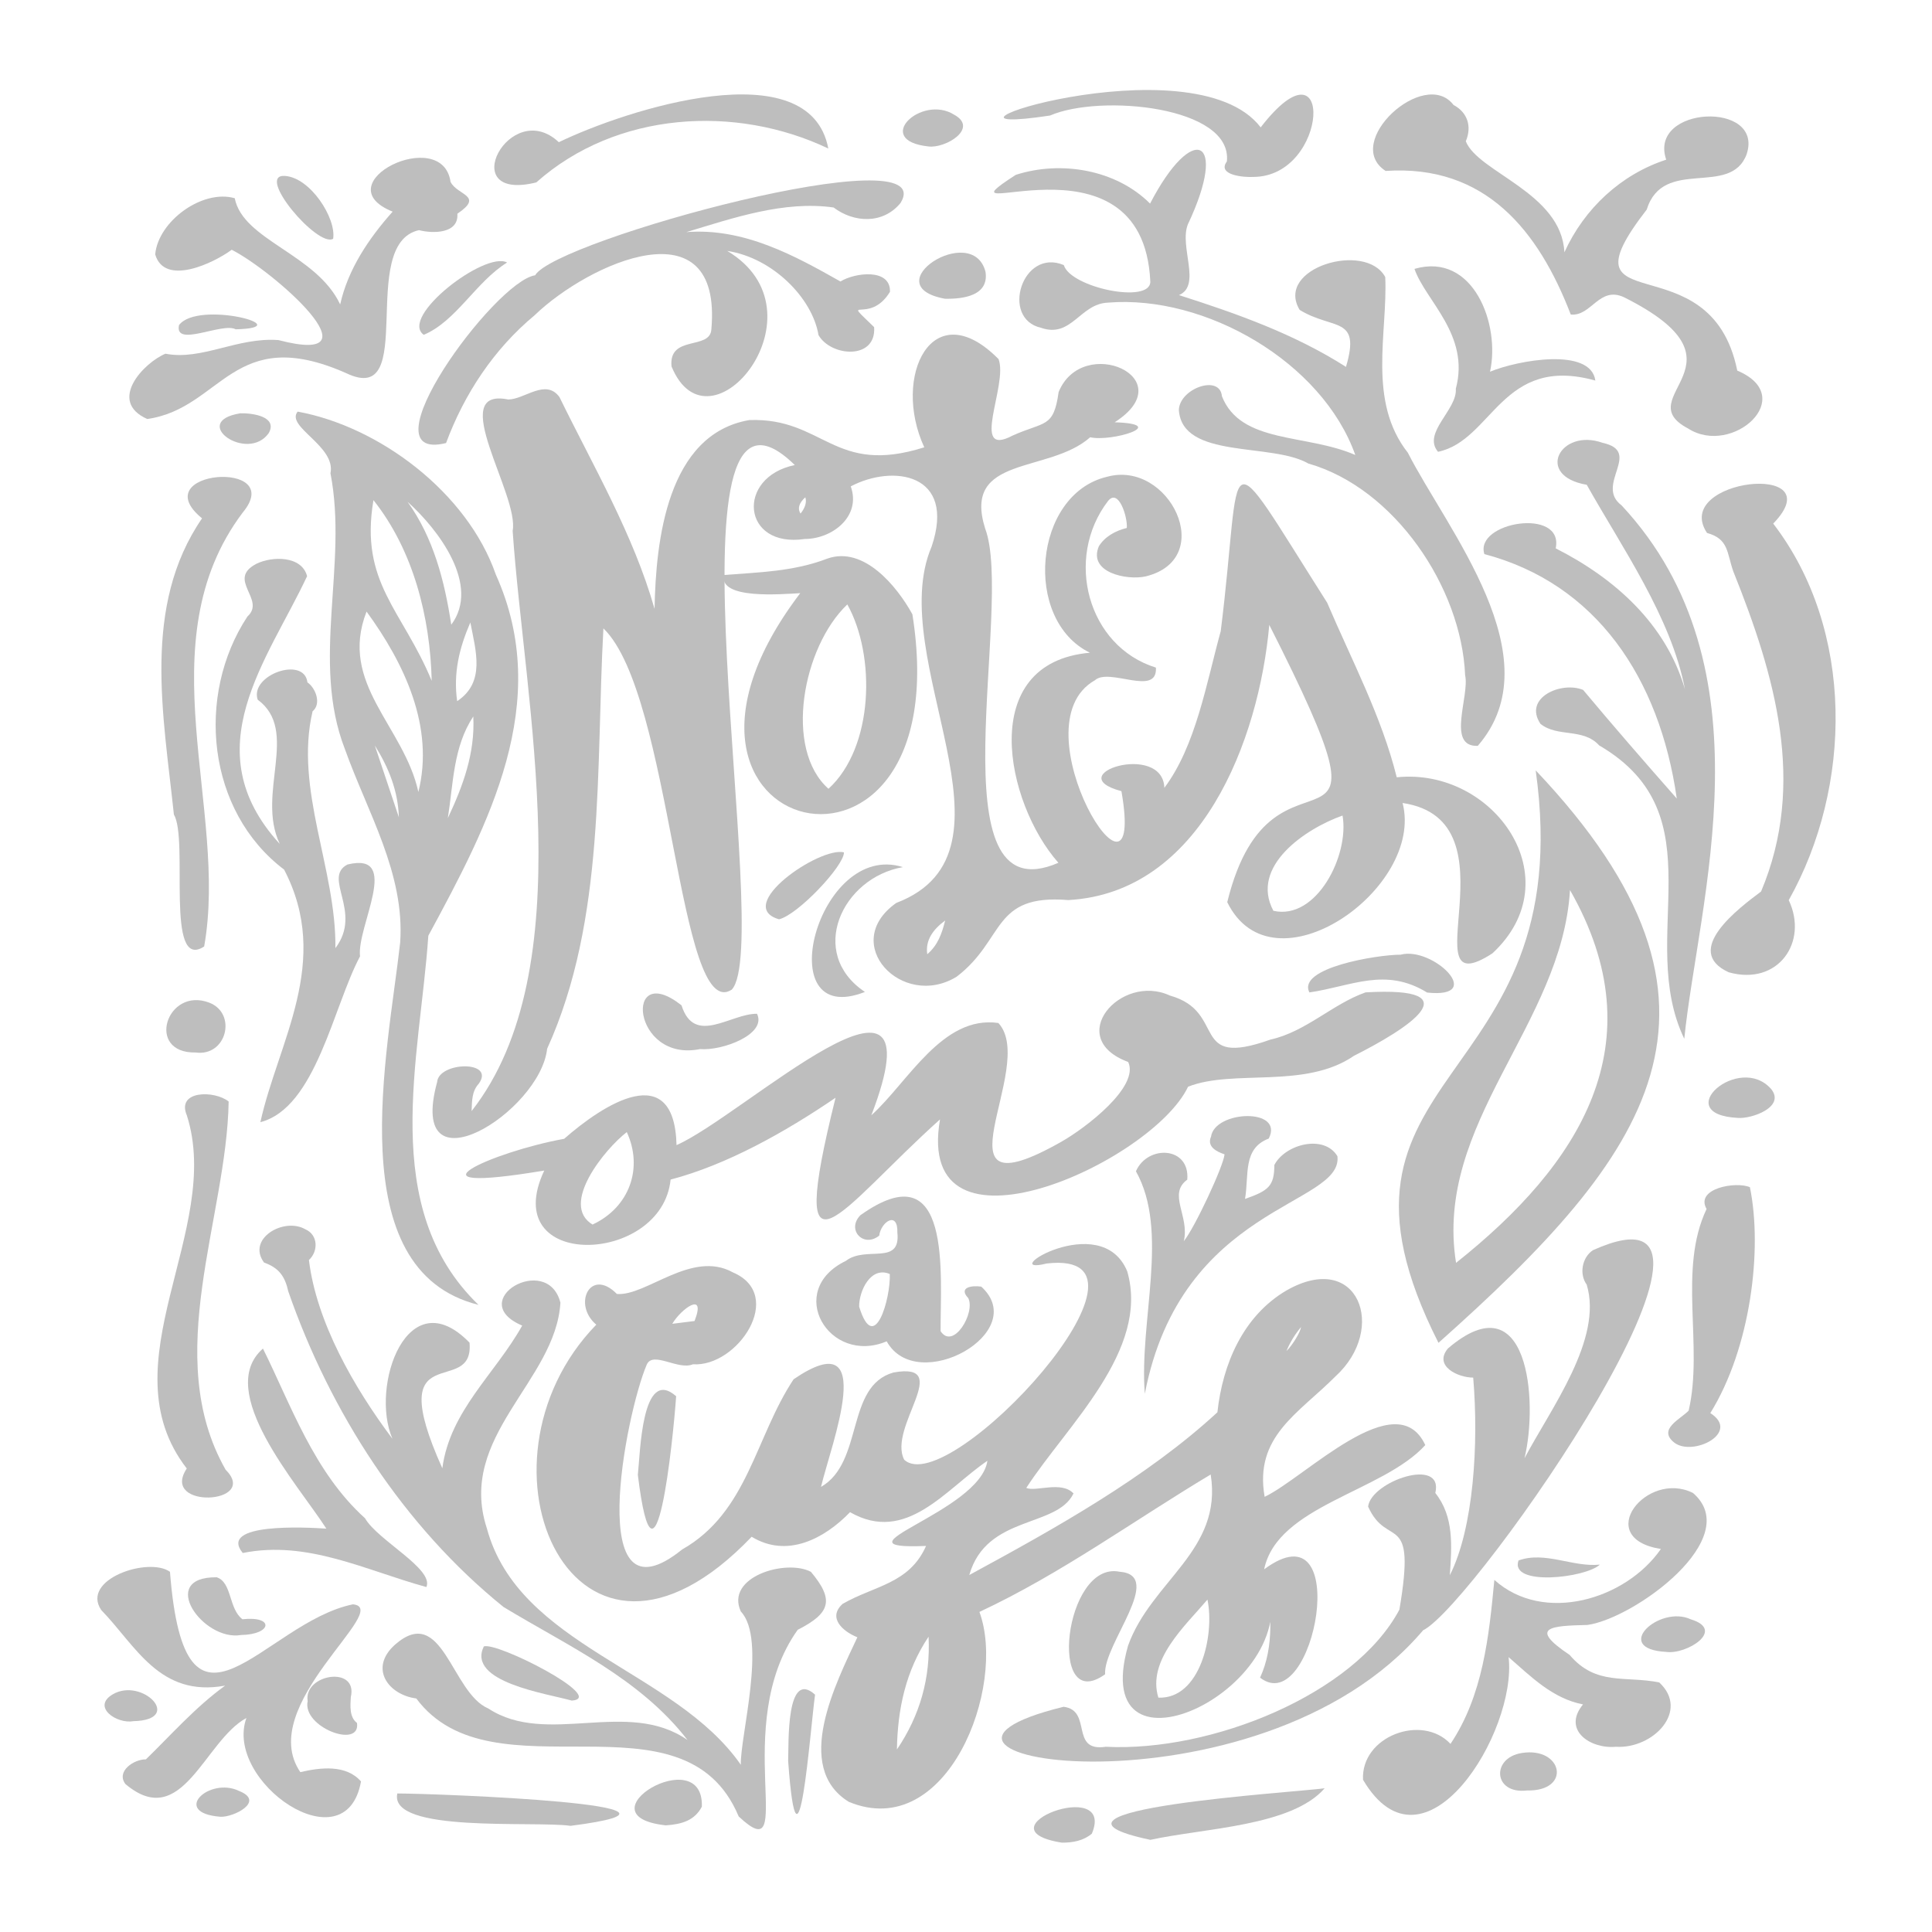 <?xml version="1.0" encoding="UTF-8"?>
<svg id="Layer_1" data-name="Layer 1" xmlns="http://www.w3.org/2000/svg" viewBox="0 0 400 400">
  <defs>
    <style>
      .cls-1 {
        fill: #bebebe;
        stroke-width: 0px;
      }
    </style>
  </defs>
  <path class="cls-1" d="M164.54,96.27c-28.97-28.31-4.11,98.97-13.03,108.62-11.09,7.23-12.36-61.09-26.58-74.79-1.6,28.87.51,60.23-11.65,87.03-1.44,13.15-29.15,30.31-22.78,6.91.31-4.24,12.11-4.57,8.64.31-1.48,1.59-1.41,3.61-1.5,5.69,23.04-29.41,10.94-84.42,8.5-120.13,1.42-7.42-13.91-29.81-.92-27.2,3.4-.01,7.75-4.41,10.61-.5,7.04,14.4,15.27,28.37,19.69,43.85.25-14.17,2.64-36.17,19.61-39.09,15.45-.55,17.46,11.59,36.23,5.64-6.78-14.67,1.69-32.14,15.39-18.25,2,5.39-6.12,20.6,2.9,15.82,6.67-3,8.48-1.49,9.53-9.02,4.97-12.13,25.89-2.88,11.6,6.27,11.61.37-.67,4.12-5.07,3.1-8.56,7.61-26.53,3.62-21.75,18.88,6.05,15.9-11,80.6,15.17,69.22-10.96-12.38-17.01-41.43,6.53-43.49-13.96-6.78-11.69-32.84,3.54-36.43,12.88-3.54,22.9,16.98,7.99,20.63-3.89.86-11.96-.8-9.69-6.23,1.23-2.02,3.5-3.25,5.79-3.8.21-2.18-1.7-8.38-3.91-5.55-9.04,11.82-4.23,30.07,9.94,34.46.35,6.12-9.65-.08-12.63,2.62-16.73,9.47,10.76,53.11,5.49,22.96-12.93-3.43,8.53-10.31,8.89-.69,6.52-8.69,8.69-21.63,11.67-32.44,4.7-37.52-.43-41.25,22.03-5.9,5.08,11.92,11.27,23.54,14.41,36.16,20.14-2.09,36.4,21.06,19.81,36.45-17.75,11.5,5.79-27.51-18.6-31.13,4.58,17.71-26.87,39.84-36.3,20.53,9.53-38.87,37.93.29,8.7-57.4-2.13,23.85-14.12,55.46-41.6,56.97-15.91-1.3-13,8.13-23.13,15.87-11.29,6.9-24.37-6.91-12.49-15.28,27.88-10.62-2.59-50.64,7.31-73.77,5.15-15.26-8.07-17.06-16.74-12.47,2.21,6.19-3.79,10.88-9.52,10.89-13.08,1.95-14.28-12.83-2.04-15.31ZM277.96,168.85c-7.58,2.67-19.26,10.47-14.32,19.72,8.94,2.04,15.76-11.52,14.32-19.72ZM195.69,190.58c-2.4,1.77-4.15,3.98-3.71,6.98,2.2-1.88,3.02-4.27,3.71-6.98ZM165.74,106.33c.98-1.2,1.32-2.42.99-3.37-1.3,1.17-1.66,2.32-.99,3.37Z"/>
  <path class="cls-1" d="M123.47,274.27c-5.01-4.2-1.25-11.95,4.25-6.37,6.07.51,15.49-9.2,24.03-4.46,10.96,4.68.96,19.64-8.29,19.02-3.06,1.31-8.33-2.85-9.57.1-4.35,10.18-13.1,54.73,7.33,38.25,13.62-7.73,15.11-23.22,23.09-35.25,17.81-12.14,7.69,13.69,5.67,22.29,8.9-5.12,5.03-20.88,15.01-23.69,12.65-2.25-1.25,11.3,2.21,18.05,9.18,8.61,57.38-43.81,29.52-40.62-10.95,2.74,11.22-11.5,16.66,1.62,4.73,16.38-12.54,31.94-20.9,44.85,2.02.85,7.26-1.52,9.78,1.14-3.44,7.18-18.01,4.39-21.58,16.89,17.71-9.61,36.74-20.19,51.37-33.69,1.08-9.98,5.32-19.95,14.29-25.22,14.87-8.5,20.99,7.9,10.16,17.78-7.72,7.75-16.86,12.45-14.67,24.94,8.37-3.96,27.3-23.57,33.26-10.71-8.78,9.69-30.65,12.51-33.36,25.72,18.59-13.8,10.46,31.2-.85,22.43,3.01-6.48,2.3-14.18,1.07-21.06,9.78,22.61-37.15,45.15-28.4,14.44,4.82-13.44,19.63-19.67,17.11-35.44-15.94,9.54-31,20.57-47.88,28.45,5.71,15.59-6.72,47.75-27.05,39.32-11.61-7.19-2.63-24.64,1.78-34.07-2.94-1.17-6.25-4.01-3.06-6.91,6.56-3.79,13.8-4.13,17.28-12-20.79.86,11.2-6.95,12.7-17.63-8.63,5.86-16.79,17.31-28.44,10.64-5.31,5.5-13.02,9.57-20.37,5.09-36.59,38.3-60.26-15.01-32.16-43.92ZM249.99,331.18c-4.59,5.42-12.56,12.55-10.16,20.3,8.67.34,11.69-12.98,10.16-20.3ZM192.25,338.86c-4.73,7.07-6.42,15-6.55,23.35,4.79-7.06,6.97-14.85,6.55-23.35ZM143.8,273.5c2.5-6.41-2.86-2.45-4.61.58,1.57-.2,3.03-.38,4.61-.58ZM266.34,279.73c1.29-1.26,2.93-4,3.01-4.96-1.27,1.53-2.26,3.15-3.01,4.96Z"/>
  <path class="cls-1" d="M180.4,230.91c7.61-6.87,14.7-20.77,26.3-19.11,8.35,8.98-14.94,40.43,13.02,24.6,5.14-2.91,16.25-11.45,13.86-16.53-13.33-4.92-1.58-18.49,8.64-13.75,12.04,3.37,3.78,15.19,20.83,9.11,7.31-1.62,12.81-7.35,19.68-9.77,22.52-1.29,8.59,7.59-2.4,13.13-10.14,6.98-24.96,2.69-34.35,6.4-7.47,15.75-56.8,38.08-51.36,6.77-20.67,18.53-32.04,37.33-21.63-4.48-10.5,7.15-22.51,13.88-34.15,16.94-1.78,17.75-35.94,18.93-26.16-1.87-30.9,5.16-10.69-3.91,4.12-6.57,8.04-7.06,22.82-16.72,23.27,1.3,13.77-6,55.35-45.22,40.33-6.17ZM129.77,234.39c-4.48,3.44-13.96,15-7.09,19.14,7.65-3.56,10.53-11.7,7.09-19.14Z"/>
  <path class="cls-1" d="M99.08,270.16c-28.84-7.16-18.74-52.37-16.23-75.02,1-14.29-6.79-27-11.44-40.04-7.09-18.24.69-38.2-2.99-57.11,1.18-5.66-9.33-9.61-6.8-12.77,16.87,3.08,35.12,16.72,41.04,33.75,11.9,26.44-1.49,51.68-13.98,74.76-1.72,25.4-10.45,56.31,10.39,76.43ZM75.89,126.62c-5.83,14.95,7.73,23.66,10.73,37.35,3.37-13.49-2.92-26.65-10.73-37.35ZM89.38,140.96c-.31-13.01-3.72-26.91-12.06-37.41-2.9,17.11,6.01,22.74,12.06,37.41ZM84.37,103.88c5.4,7.49,7.68,16.46,9.06,25.46,6.1-8.18-2.65-19.7-9.06-25.46ZM94.65,145.17c5.88-3.92,3.87-10.35,2.73-16.3-2.3,5.31-3.55,10.47-2.73,16.3ZM97.99,148.33c-4.17,6.33-4.12,13.81-5.27,21.05,3.14-6.66,5.66-13.47,5.27-21.05ZM77.6,154.34c1.66,4.96,3.32,9.91,4.98,14.87-.16-5.47-2.13-10.33-4.98-14.87Z"/>
  <path class="cls-1" d="M108.12,274.45c-12.03-5.11,5.2-15.27,7.91-4.75-.98,16.3-21.45,27.64-15.24,46.7,6.62,24.53,38.89,29.27,52.59,48.98-.18-5.78,5.45-25.99,0-31.74-3.29-7.17,9.36-10.93,14.51-8.21,4.87,5.81,4.08,8.54-2.73,12-14.23,19.89.33,50.44-12.22,38.65-11.38-27.21-50.96-3.21-66.75-24.43-5.78-.75-9.87-6.25-4.42-11.13,9.89-8.68,11.67,9.99,19.34,13.21,12.13,7.95,28.81-2.16,41.24,6.53-9.9-12.82-24.73-19.44-38.1-27.55-20.71-16.72-35.86-40.32-44.56-65.33-.7-3.17-1.97-4.89-5.02-5.98-3.65-4.91,4.07-9.46,8.55-6.89,2.65,1.15,2.72,4.54.74,6.36,1.56,12.87,9.35,26.44,17.29,37.02-4.7-10.91,3.12-33.12,15.96-19.91,1.04,11.72-18.25-1.98-5.63,26.01,1.58-11.93,10.99-19.6,16.53-29.53Z"/>
  <path class="cls-1" d="M297.82,278.02c-29.13-57.56,29.49-51.48,20.13-118.52,46.5,49.04,23.45,79.72-20.13,118.52ZM301.46,261.46c25.55-20.3,41.76-45.4,23.59-77.18-1.66,27.93-28.21,48.21-23.59,77.18Z"/>
  <path class="cls-1" d="M252.97,82c3.91,9.96,17.41,7.74,27.63,12.2-6.83-19.22-31.03-33.22-51.26-31.54-5.73.24-7.51,7.41-13.79,5.21-8.47-1.89-3.92-16.6,4.7-12.99,1.39,4.67,17.93,8.11,17.91,3.43-1.52-33.25-46.42-10.13-27.85-22.11,9.34-3.01,20.76-1.1,27.8,5.95,8.84-17.06,16.33-13.67,7.83,4.29-1.85,4.6,2.89,12.65-1.85,14.66,12.01,3.83,23.89,8.04,34.58,14.86,3.14-10.64-2.64-7.54-9.59-11.8-5.22-8.69,13.68-14.26,17.72-6.8.53,11.49-3.75,25.68,4.68,36.37,8.07,15.9,30.28,42.45,14.48,60.69-6.56.27-1.66-10.35-2.62-14.61-.76-18.25-14.68-38.76-32.46-43.84-7.65-4.41-26.12-.82-26.81-11.09.14-4.44,8.45-7.42,8.91-2.89Z"/>
  <path class="cls-1" d="M297.16,309.1c3.92,4.91,3.42,11.02,3.01,17.04,4.94-9.76,6-27.3,4.84-40.92-3.17,0-8.25-2.41-5.24-6.03,16.66-14.26,18.75,10.87,15.86,22.73,5.48-10.36,16.28-24.67,12.88-35.95-1.6-2.19-.96-5.67,1.31-7.14,38.86-17.43-24.56,73.56-35.18,78.7-34.22,40.37-119.34,26.82-74.43,15.84,6.04.76,1.21,9.41,8.73,8.28,21.81,1.11,51.45-10.83,60.79-28.39,3.57-20.94-2.45-12.37-6.48-21.34.63-5.24,15.7-10.4,13.92-2.82Z"/>
  <path class="cls-1" d="M348.72,215.09c-10.09-20.99,7.26-46.26-17.63-60.76-3.35-3.68-8.59-1.61-12.15-4.46-3.63-5.41,4.32-8.89,8.83-7.03,5.91,7.08,12.84,15.06,19.39,22.49-3.56-24.94-16.67-44.49-39.84-50.61-2.09-6.68,16.54-9.72,14.77-1.19,12.23,6.2,22.84,15.65,26.76,29.18-2.82-14.89-13.13-29.49-20.33-42.34-10.86-1.86-5.46-11.81,3.27-8.69,8.42,1.83-1.74,8.72,3.95,12.96,31.34,33.65,15.84,82.02,12.97,110.44Z"/>
  <path class="cls-1" d="M142.06,48.06c12.01-.96,22.64,4.97,31.95,10.22,2.92-1.84,10.42-2.81,10.25,2.14-4.31,7.07-10.49.3-3.28,7.31.47,6.84-8.95,6.14-11.52,1.64-1.26-7.63-9.46-15.99-18.89-17.42,21.08,12.58-3.69,43.08-11.54,23.91-.62-6.6,7.99-3.3,8.25-7.67,2.33-26.29-25.44-13.69-36.58-2.93-8.42,6.99-14.55,16.24-18.35,26.47-17.49,4.29,9.98-33.44,18.45-34.74,4.09-7.26,84.3-29.11,75.65-14.97-3.63,4.44-9.67,4.12-13.86.94-10.27-1.46-20.78,2.17-30.53,5.11Z"/>
  <path class="cls-1" d="M323.9,52.22c4.12-9.06,11.71-16.11,21.07-19.16-3.82-11.19,20.35-12.25,16.65-1.12-3.36,9.01-17.26.43-20.69,11.46-18.83,24.3,13.21,5.85,18.75,33.33,12.84,5.41-1.05,17.86-10.17,11.99-12.61-6.64,14.24-13.43-13.3-27.19-5.13-2.36-6.73,4.02-11,3.59-6.66-17.3-17.62-31.12-38.33-29.73-9.08-5.87,8.02-21.54,14.06-13.66,2.89,1.54,3.84,4.44,2.54,7.52,2.52,6.44,19.81,10.64,20.41,22.98Z"/>
  <path class="cls-1" d="M57.9,174.67c-4.91-10.4,4.19-23.37-4.55-29.81-1.7-5.12,9.64-9.11,10.3-3.58,1.72,1.17,2.94,4.45,1.07,5.98-3.81,16.15,4.93,32.72,4.72,49.04,5.71-7.53-2.75-14.55,2.49-17.31,11.34-2.76,1.88,12.87,2.61,19.01-5.55,10.38-9.14,31.36-20.63,34.33,3.65-16.61,14.84-33.23,4.91-52.29-16-12.1-18.34-36.07-7.6-52.39,3.94-3.55-4.44-7.65,1.88-10.93,3.25-1.6,9.38-1.69,10.48,2.57-8.07,17.27-23.55,35.85-5.7,55.39Z"/>
  <path class="cls-1" d="M300.3,361.07c6.72-10.02,7.98-22.25,9.09-33.97,10.18,9.17,27.2,4.1,34.48-6.4-14.19-2.25-2.95-16.41,6.64-11.6,10.8,9.3-12.09,25.96-21.85,27.33-7.68.18-12.24.47-3.68,6.21,5.46,6.44,11.53,4.27,18.55,5.69,6.36,5.9-1.29,13.81-9.01,13.32-5.27.49-11.14-3.48-6.77-8.77-6.32-1.23-10.7-5.69-15.41-9.79,1.8,15.47-17.49,46.84-30.14,25.39-.47-8.98,12.2-13.74,18.11-7.43Z"/>
  <path class="cls-1" d="M367.13,108.41c16.91,22.04,16.4,54.48,3.21,77.96,4.12,8.7-2.24,17.8-12.43,14.93-9.74-4.47,2.21-13.36,6.7-16.72,9.43-22.39,2.86-44.82-5.75-66.28-1.38-3.93-.93-6.7-5.44-7.96-7.47-11.22,26.35-14.97,13.7-1.93Z"/>
  <path class="cls-1" d="M165.67,122.81c-4.07.21-16.79,1.34-15.82-3.76,7.28-.57,14.46-.71,21.45-3.4,7.51-2.65,14.37,5.66,17.6,11.53,10.17,64.11-62.06,46.67-23.22-4.37ZM175.43,125.14c-9.25,8.79-13.21,29.93-3.9,38.17,9.37-8.57,9.83-27.53,3.9-38.17Z"/>
  <path class="cls-1" d="M81.3,43.82c-14.47-5.83,10.28-17.99,11.98-6.17,1.38,2.82,7.03,2.81,1.41,6.6.32,4.16-5.07,4.14-7.95,3.4-12.9,2.87.02,36.83-15.06,29.61-23.44-10.38-25.71,7.28-41.19,9.49-8.32-3.7-.67-11.69,3.77-13.52,7.47,1.47,14.89-3.46,23.39-2.82,21.64,5.65-1.02-14.31-9.68-18.7-3.73,2.76-13.89,7.63-15.84.96.64-6.91,9.81-13.55,16.47-11.63,1.71,8.72,16.92,11.55,21.83,21.99,1.62-7.3,5.94-13.69,10.86-19.21Z"/>
  <path class="cls-1" d="M51.02,355.69c-8.72,4.71-13.3,23.62-25.06,13.67-1.98-2.66,1.82-5.15,4.25-5.1,5.11-4.97,10.28-10.85,16.4-15.27-13.61,2.49-18.5-8.3-25.66-15.66-4.25-6.36,9.79-11.06,14.24-7.91,3.14,40.31,19.33,10.56,37.87,6.74,8.46.77-20.32,20.96-10.88,34.74,4.12-.97,9.49-1.62,12.56,1.93-3.13,17.59-28.46,0-23.72-13.15Z"/>
  <path class="cls-1" d="M257.78,248.22c4.85-1.7,6.05-2.65,6.06-7.02,2.24-4.33,10.3-6.41,13.06-1.82,1.19,10.32-32.32,9.98-39.88,49.19-1.2-15.13,5.14-33.66-1.84-46.07,2.42-5.54,11.22-5.17,10.63,1.74-4.11,2.97.54,7.59-.72,12.73,2.23-2.7,8.23-15.55,8.44-17.98-1.65-.55-3.71-1.58-2.8-3.66.79-5.47,15.21-6.02,11.95.4-5.42,2.05-4.06,7.5-4.91,12.49Z"/>
  <path class="cls-1" d="M41.83,107.32c-12.2-9.99,17.75-12.37,8.39-1.16-20.15,26.83-2.87,61.37-7.95,89.8-8.18,5.33-3.16-22.06-6.27-27.33-2.15-20.54-6.66-43.12,5.83-61.31Z"/>
  <path class="cls-1" d="M183.58,277.71c-11.97,5.02-21.15-10.54-8.45-16.66,4.14-3.22,11.39,1.09,10.66-5.86.14-4.56-3.39-2.26-3.76.63-3.23,2.61-6.84-1.19-3.9-4.22,19.16-13.64,16.54,12.44,16.61,24.01,2.63,3.97,7.27-3.84,5.72-6.86-2.04-2.16.59-2.67,2.7-2.37,10.35,9.45-13.29,22.65-19.58,11.33ZM184.22,263.77c-3.96-1.69-6.39,3.54-6.34,6.76,3.16,10.32,6.56-1.85,6.34-6.76Z"/>
  <path class="cls-1" d="M38.67,304.04c-16.87-21.77,7.59-49.3.02-73.1-2.24-5.24,5.76-5.22,8.65-2.88-.39,24.16-14,52.68-.64,76.21,7.2,7.2-13.65,8.27-8.04-.22Z"/>
  <path class="cls-1" d="M354.11,292.57c6.38,4.09-3.73,9.09-7.5,6.08-3.46-2.76,1.37-4.85,3.01-6.6,3.09-13.32-2.27-29.19,3.71-41.74-2.45-4.27,6.11-5.78,8.97-4.51,2.64,12.83.19,33.23-8.2,46.77Z"/>
  <path class="cls-1" d="M67.57,316.49c-5.91-9.19-23.22-28.45-13.13-37.28,5.71,11.44,10.51,25.56,21.13,35.12,2.61,4.58,14.33,10.49,12.71,14.25-12.56-3.43-24.58-9.75-38.02-7.05-5.19-6.31,13.2-5.32,17.32-5.04Z"/>
  <path class="cls-1" d="M261.01,26.37c15.35-19.85,14.22,10.27-1.56,10.26-1.8.12-7.56-.34-5.44-3.2,1.22-11.43-26.23-14.02-36.61-9.51-33.21,5.03,29.52-16.01,43.61,2.45Z"/>
  <path class="cls-1" d="M308.49,76.96c5.72-2.38,20.84-5.13,21.81,1.83-19.4-5.4-21.23,12.36-32.57,14.75-3.33-3.92,4.02-8.7,3.68-13.05,3-11.16-6.29-18.23-8.56-24.82,12.2-3.55,17.82,11.52,15.64,21.29Z"/>
  <path class="cls-1" d="M115.7,29.44c13.91-6.73,51.96-19.05,55.79,1.31-19.12-9.12-43.9-7.73-60.46,7.02-17.05,4.2-5.45-17.83,4.67-8.33Z"/>
  <path class="cls-1" d="M238.18,380.92c-29.37-6.23,30.43-9.85,36.08-10.68-6.86,7.9-24.94,8.23-36.08,10.68Z"/>
  <path class="cls-1" d="M118.13,378.02c-7.48-1.07-37.68,1.57-35.87-6.7,7.91,0,69.84,2.34,35.87,6.7Z"/>
  <path class="cls-1" d="M231.8,325.41c9.49.72-3.42,15.06-3,21.23-12,8.65-8.51-23.56,3-21.23Z"/>
  <path class="cls-1" d="M132.06,305.36c.5-4.62.81-22.52,7.93-16.29-.63,9.01-4.36,45.49-7.93,16.29Z"/>
  <path class="cls-1" d="M144.95,217.2c-14.14,2.87-15.9-18.57-3.85-9.06,2.67,8.46,10.17,1.68,15.63,1.75,2.09,4.26-7.24,7.71-11.78,7.31Z"/>
  <path class="cls-1" d="M289.97,197.66c6.66-1.8,17.86,9.15,5.51,7.84-8.68-5.33-15.61-1.32-24.38-.03-2.62-5.07,14.01-7.82,18.87-7.81Z"/>
  <path class="cls-1" d="M186.94,179.53c-12.6,2.17-19.86,17.81-7.87,25.84-20.01,7.87-9.82-31.42,7.87-25.84Z"/>
  <path class="cls-1" d="M40.5,217.91c-10.47.18-5.99-13.75,2.88-10.3,5.71,2.26,3.56,11.17-2.88,10.3Z"/>
  <path class="cls-1" d="M49.92,338.51c-7.9,1.39-17.41-12.08-5.05-11.95,3.2,1.05,2.44,6.53,5.33,8.69,6.66-.73,6.1,3.15-.27,3.26Z"/>
  <path class="cls-1" d="M195.62,61.85c-14.78-2.75,5.72-16.06,8.42-5.57.75,4.97-4.66,5.65-8.42,5.57Z"/>
  <path class="cls-1" d="M137.84,377.92c-18.2-2.01,7.94-17.55,7.47-3.86-1.51,2.86-4.13,3.63-7.47,3.86Z"/>
  <path class="cls-1" d="M161.29,190.33c-9.51-2.76,8.41-15.1,13.44-13.86.07,2.74-9.52,12.93-13.44,13.86Z"/>
  <path class="cls-1" d="M118.39,352.09c-5.23-1.47-21.77-3.84-18.23-11.2,2.55-1.1,25.62,10.65,18.23,11.2Z"/>
  <path class="cls-1" d="M163.18,364.61c.13-3.66-.45-19.15,5.57-13.75-1.02,7.3-3.52,42.1-5.57,13.75Z"/>
  <path class="cls-1" d="M72.63,351.38c-.1,1.79-.32,4.12,1.28,5.34.79,5.45-11.4.87-10.21-4.52-.9-5.61,10.48-7.45,8.93-.82Z"/>
  <path class="cls-1" d="M359.81,231.45c-14.3-.73.29-13.6,6.92-5.94,2.94,3.72-4.14,6.18-6.92,5.94Z"/>
  <path class="cls-1" d="M104.99,54.35c-6.48,4.02-10.54,12.16-17.26,14.97-5.12-3.7,12.7-17.42,17.26-14.97Z"/>
  <path class="cls-1" d="M316.13,370.7c-6.94.82-7.46-6.73-1.07-7.76,8.49-1.35,10.41,7.96,1.07,7.76Z"/>
  <path class="cls-1" d="M344.98,342.01c-11.39-.61-1.44-9.79,5.07-6.75,7.36,2.23-.89,7.35-5.07,6.75Z"/>
  <path class="cls-1" d="M192.22,30.32c-11.61-1.24-1.45-10.85,5.33-6.57,5.17,2.83-1.85,7.04-5.33,6.57Z"/>
  <path class="cls-1" d="M58.93,36.42c5.33.29,10.74,8.81,10.04,13.02-3.18,1.88-16.11-13.35-10.04-13.02Z"/>
  <path class="cls-1" d="M219.83,381.5c-17.64-2.84,11.29-13.86,6.22-1.85-1.73,1.45-3.93,1.87-6.22,1.85Z"/>
  <path class="cls-1" d="M27.59,356.35c-3.42.62-8.63-2.94-4.29-5.53,6.14-3.67,14.9,5.29,4.29,5.53Z"/>
  <path class="cls-1" d="M49.75,85.57c2.56-.07,7.76.68,5.91,4.07-4.38,6.29-16.59-2.32-5.91-4.07Z"/>
  <path class="cls-1" d="M45.61,376.14c-10.28-.82-2.29-8.37,3.91-5.33,5.46,2.16-1.23,5.5-3.91,5.33Z"/>
  <path class="cls-1" d="M48.8,68.18c-2.75-1.51-12.74,3.86-11.74-.87,3.98-5.26,25.26.54,11.74.87Z"/>
  <path class="cls-1" d="M331.23,323.94c-2.99,2.79-18.73,4.53-16.84-.86,5.5-1.99,11.2,1.43,16.84.86Z"/>
</svg>